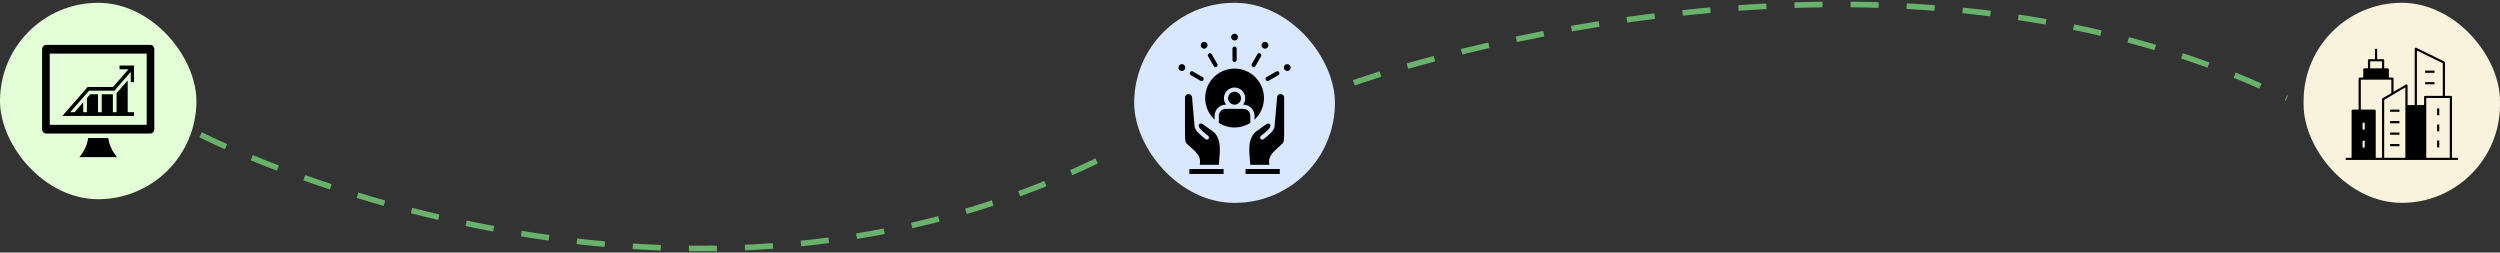 <svg width="891" height="90" viewBox="0 0 891 90" fill="none" xmlns="http://www.w3.org/2000/svg">
<rect x="0" y="0" width="891" height="90" fill="#333333" stroke="none"/>
<g clip-path="url(#clip0_298_141)">
<rect y="1" width="70" height="70" rx="35" fill="#E3FDD7"/>
<path d="M38.688 49.824L38.565 49.174H31.435L31.312 49.824C30.98 51.572 30.28 53.243 29.286 54.656L28.342 56H41.66L40.715 54.656C39.721 53.245 39.021 51.573 38.688 49.824Z" fill="black"/>
<path d="M53.59 16H16.409C15.633 16 15 16.725 15 17.615V45.968C15 46.86 15.632 47.584 16.409 47.584H53.59C54.368 47.584 55 46.859 55 45.968V17.615C55 16.725 54.368 16 53.59 16ZM52.28 44.469H17.72V19.115H52.28L52.28 44.469Z" fill="black"/>
<path d="M47.767 29.275V23.365H42.607V24.686H45.798L40.286 31H31.241L22.234 41.319H47.767V39.998H45.508V28.677L41.544 33.218V39.998H40.223V33.587H36.258V39.998H34.937V33.587H32.176L30.973 34.965V39.998H29.652V36.478L26.58 39.998H25.017L31.718 32.321H40.764L46.613 25.62V29.275H47.767Z" fill="black"/>
</g>
<path d="M71.5 48.023C71.5 48.023 235.687 132.92 391.5 57.023" stroke="#68B26B" stroke-width="2" stroke-dasharray="10"/>
<g clip-path="url(#clip1_298_141)">
<rect x="404.219" y="1" width="71.556" height="71.299" rx="4" fill="#D9E7FF"/>
<path fill-rule="evenodd" clip-rule="evenodd" d="M427.219 44.743C427.222 44.766 427.222 44.788 427.222 44.809C427.256 45.212 427.544 45.747 428.23 46.404C428.604 46.761 428.988 47.107 429.382 47.444C429.78 47.784 430.184 48.112 430.593 48.429C430.919 48.681 430.979 49.151 430.727 49.477C430.476 49.803 430.007 49.863 429.681 49.611C429.246 49.274 428.822 48.93 428.411 48.579C427.997 48.225 427.593 47.861 427.201 47.486C426.213 46.542 425.791 45.655 425.732 44.904C425.73 44.892 425.729 44.882 425.728 44.871L424.851 34.778C424.848 34.746 424.847 34.714 424.848 34.683C424.827 34.36 424.683 34.07 424.463 33.858C424.233 33.635 423.918 33.501 423.573 33.505C423.23 33.509 422.919 33.652 422.695 33.879C422.469 34.108 422.329 34.421 422.329 34.766H422.332V47.316C422.332 47.335 422.331 47.353 422.33 47.371C422.373 50.618 422.393 50.639 423.269 51.491L423.4 51.62L423.401 51.619C423.756 51.966 424.138 52.3 424.521 52.633C425.746 53.701 426.972 54.769 427.527 56.381C427.787 57.134 427.709 57.865 427.631 58.595L427.616 58.739H434.389C434.389 58.721 434.389 58.702 434.391 58.683C434.419 58.314 434.473 57.701 434.528 57.09C434.837 53.603 435.136 50.231 433.21 47.733C432.744 47.129 431.792 46.47 430.65 45.679C429.993 45.224 429.276 44.728 428.552 44.175C428.263 44.005 427.917 43.995 427.64 44.113C427.519 44.164 427.414 44.241 427.339 44.339C427.272 44.426 427.229 44.537 427.22 44.67C427.219 44.691 427.218 44.713 427.218 44.735V44.742L427.219 44.743ZM456.11 60.24H443.913V61.999H456.11V60.24ZM454.271 44.872C454.27 44.883 454.268 44.895 454.267 44.905C454.208 45.657 453.785 46.544 452.797 47.487C452.406 47.862 452.002 48.226 451.587 48.58C451.176 48.932 450.752 49.275 450.318 49.613C449.991 49.865 449.523 49.804 449.271 49.478C449.02 49.151 449.079 48.682 449.406 48.43C449.815 48.114 450.219 47.785 450.616 47.445C451.01 47.109 451.395 46.762 451.768 46.405C452.455 45.749 452.743 45.214 452.776 44.811C452.776 44.789 452.777 44.767 452.779 44.745V44.738C452.78 44.716 452.779 44.694 452.778 44.673C452.769 44.54 452.726 44.428 452.659 44.342C452.584 44.244 452.479 44.167 452.358 44.116C452.081 43.998 451.735 44.007 451.446 44.178C450.723 44.731 450.006 45.226 449.348 45.682C448.206 46.473 447.254 47.132 446.788 47.736C444.862 50.234 445.161 53.607 445.47 57.093C445.524 57.704 445.579 58.317 445.607 58.686C445.608 58.705 445.609 58.723 445.609 58.742H452.382L452.366 58.598C452.288 57.868 452.211 57.138 452.471 56.383C453.025 54.772 454.252 53.703 455.477 52.636C455.86 52.303 456.242 51.97 456.596 51.622L456.598 51.623L456.729 51.494C457.605 50.641 457.624 50.62 457.668 47.374C457.667 47.356 457.666 47.337 457.666 47.318V34.768H457.669C457.669 34.425 457.529 34.111 457.303 33.882C457.079 33.654 456.769 33.512 456.425 33.508C456.08 33.504 455.766 33.638 455.535 33.861C455.315 34.073 455.171 34.363 455.149 34.686C455.151 34.717 455.149 34.749 455.147 34.781L454.27 44.873L454.271 44.872ZM454.853 25.487C455.209 25.28 455.666 25.402 455.873 25.76C456.08 26.117 455.958 26.575 455.601 26.782L452.142 28.781C451.786 28.988 451.329 28.867 451.122 28.509C450.915 28.152 451.037 27.694 451.394 27.487L454.853 25.487ZM459.958 24.395C460.035 24.105 460.008 23.787 459.858 23.505C459.843 23.482 459.829 23.458 459.816 23.433C459.647 23.162 459.386 22.979 459.098 22.901C458.808 22.824 458.491 22.852 458.209 23.002C458.186 23.018 458.162 23.031 458.137 23.044C457.866 23.213 457.683 23.474 457.606 23.763C457.525 24.066 457.558 24.397 457.725 24.688L457.73 24.696C457.897 24.982 458.167 25.176 458.467 25.256C458.768 25.337 459.101 25.303 459.391 25.136C459.682 24.968 459.878 24.697 459.958 24.395ZM448.146 19.317C448.351 18.96 448.806 18.837 449.163 19.042C449.52 19.247 449.643 19.703 449.438 20.061L447.441 23.525C447.236 23.882 446.781 24.005 446.424 23.8C446.067 23.594 445.944 23.139 446.149 22.781L448.146 19.317ZM452.02 15.812C451.939 15.51 451.744 15.24 451.452 15.071C451.162 14.903 450.83 14.87 450.529 14.95C450.242 15.027 449.985 15.206 449.817 15.47C449.801 15.503 449.783 15.534 449.762 15.565C449.618 15.844 449.592 16.157 449.669 16.444C449.745 16.731 449.924 16.988 450.187 17.157C450.22 17.173 450.251 17.191 450.282 17.212C450.562 17.356 450.874 17.382 451.161 17.305C451.447 17.229 451.704 17.05 451.872 16.786C451.886 16.758 451.902 16.729 451.92 16.702C452.07 16.42 452.098 16.103 452.02 15.812ZM424.399 26.782C424.043 26.575 423.92 26.117 424.127 25.76C424.334 25.403 424.791 25.28 425.147 25.487L428.606 27.487C428.962 27.694 429.085 28.152 428.878 28.509C428.671 28.866 428.214 28.988 427.858 28.781L424.399 26.782ZM420.903 22.901C420.602 22.983 420.332 23.177 420.163 23.469V23.471C419.995 23.761 419.961 24.094 420.042 24.396C420.123 24.698 420.318 24.968 420.609 25.137C420.9 25.305 421.232 25.339 421.533 25.258C421.836 25.177 422.106 24.982 422.273 24.692C422.441 24.401 422.475 24.068 422.393 23.763C422.312 23.462 422.118 23.192 421.826 23.023H421.825C421.535 22.855 421.203 22.821 420.901 22.902L420.903 22.901ZM430.563 20.061C430.357 19.704 430.48 19.247 430.838 19.042C431.194 18.836 431.65 18.959 431.855 19.317L433.852 22.781C434.057 23.138 433.934 23.594 433.577 23.8C433.221 24.006 432.765 23.882 432.56 23.525L430.563 20.061ZM429.472 14.951C429.171 14.87 428.838 14.904 428.548 15.072C428.257 15.24 428.061 15.511 427.981 15.813C427.9 16.115 427.934 16.448 428.101 16.738C428.269 17.03 428.54 17.227 428.841 17.307C429.133 17.385 429.452 17.357 429.735 17.205L429.765 17.186C430.056 17.018 430.253 16.747 430.333 16.445C430.414 16.141 430.381 15.808 430.213 15.517C430.046 15.227 429.775 15.032 429.472 14.951ZM439.252 17.33C439.252 16.916 439.587 16.581 440 16.581C440.413 16.581 440.748 16.917 440.748 17.33V21.33C440.748 21.744 440.413 22.079 440 22.079C439.587 22.079 439.252 21.743 439.252 21.33V17.33ZM440.861 12.357C440.641 12.137 440.336 12 440 12C439.664 12 439.359 12.137 439.139 12.357C438.919 12.577 438.783 12.882 438.783 13.219C438.783 13.556 438.919 13.861 439.139 14.081C439.359 14.301 439.664 14.438 440 14.438C440.336 14.438 440.641 14.301 440.861 14.081C441.081 13.861 441.217 13.556 441.217 13.219C441.217 12.882 441.081 12.577 440.861 12.357ZM441.629 33.366C441.212 32.949 440.636 32.691 440.001 32.691C439.365 32.691 438.789 32.95 438.372 33.366C437.955 33.784 437.698 34.361 437.698 34.997C437.698 35.634 437.956 36.211 438.372 36.628C438.789 37.046 439.365 37.303 440.001 37.303C440.636 37.303 441.213 37.045 441.629 36.628C442.046 36.211 442.303 35.634 442.303 34.997C442.303 34.361 442.045 33.783 441.629 33.366ZM434.393 43.804V41.248C434.393 40.577 434.668 39.965 435.111 39.522C435.553 39.08 436.164 38.803 436.834 38.803H443.168C443.838 38.803 444.449 39.079 444.891 39.522C445.333 39.966 445.609 40.577 445.609 41.248V43.804C443.987 44.836 442.064 45.433 440.001 45.433C437.938 45.433 436.014 44.836 434.393 43.804ZM447.409 27.52C449.305 29.418 450.478 32.042 450.478 34.94C450.478 37.837 449.305 40.46 447.409 42.36C447.31 42.459 447.209 42.556 447.106 42.652V41.248C447.106 40.163 446.663 39.177 445.95 38.463C445.236 37.748 444.252 37.305 443.168 37.305H443.024C443.512 36.665 443.802 35.866 443.802 34.998C443.802 33.947 443.376 32.996 442.689 32.307C442.001 31.619 441.051 31.193 440.002 31.193C438.953 31.193 438.003 31.619 437.315 32.307C436.628 32.996 436.202 33.947 436.202 34.998C436.202 35.865 436.492 36.665 436.98 37.305H436.836C435.752 37.305 434.767 37.748 434.054 38.463C433.341 39.177 432.899 40.163 432.899 41.248V42.652C432.795 42.557 432.694 42.459 432.595 42.36C430.699 40.461 429.526 37.837 429.526 34.94C429.526 32.042 430.699 29.419 432.595 27.52C434.491 25.621 437.11 24.447 440.004 24.447C442.897 24.447 445.516 25.621 447.412 27.52H447.409ZM436.088 60.241H423.891V62H436.088V60.241Z" fill="black"/>
</g>
<path d="M482.5 29.523C482.5 29.523 667.177 -36.879 815 35.023" stroke="#68B26B" stroke-width="2" stroke-dasharray="10"/>
<g clip-path="url(#clip2_298_141)">
<g clip-path="url(#clip3_298_141)">
<rect x="821" y="1" width="70" height="71.299" rx="4" fill="#F9F2DC"/>
<path d="M873.891 56.234V34.548C873.891 34.336 873.716 34.165 873.5 34.165H871.391V22.287C871.391 22.142 871.307 22.009 871.174 21.945L861.174 17.04C861.054 16.981 860.909 16.987 860.794 17.057C860.679 17.127 860.609 17.25 860.609 17.383V37.434H858.057V30.461C858.057 30.323 857.981 30.195 857.859 30.128C857.736 30.06 857.586 30.061 857.466 30.132L853.057 32.727V28.009C853.057 27.797 852.882 27.626 852.667 27.626H851.391V24.739C851.391 24.528 851.216 24.356 851 24.356H849.724V21.47C849.724 21.259 849.549 21.087 849.333 21.087H847.224V17.383H846.443V21.087H844.333C844.118 21.087 843.943 21.259 843.943 21.47V24.356H842.667C842.451 24.356 842.276 24.528 842.276 24.739V27.626H841C840.784 27.626 840.609 27.797 840.609 28.009V39.069H838.5C838.284 39.069 838.109 39.241 838.109 39.452V56.234H836V57H838.5H846.312H849.333H857.667H864.333H873.5H876V56.234H873.891ZM861.391 18.003L870.609 22.524V34.165H864.333C864.118 34.165 863.943 34.336 863.943 34.548V37.434H861.391V18.003ZM844.724 21.853H848.943V24.356H844.724V21.853ZM842.797 52.611H842.016V50.18H842.797V52.611ZM842.797 46.175H842.016V43.743H842.797V46.175ZM846.312 39.069H841.391V28.392H842.667H851H852.276V33.187L849.132 35.037C849.015 35.106 848.943 35.231 848.943 35.365V56.234H846.703V39.452C846.703 39.241 846.528 39.069 846.312 39.069ZM849.724 35.582L857.276 31.138V37.817V56.234H849.724V35.582ZM873.109 56.234H864.724V37.817V34.931H871H873.109V56.234Z" fill="black"/>
<path d="M855.167 39.069H851.833V39.836H855.167V39.069Z" fill="black"/>
<path d="M867.667 25.174H864.333V25.94H867.667V25.174Z" fill="black"/>
<path d="M867.667 29.261H864.333V30.027H867.667V29.261Z" fill="black"/>
<path d="M855.167 43.156H851.833V43.922H855.167V43.156Z" fill="black"/>
<path d="M855.167 47.242H851.833V48.008H855.167V47.242Z" fill="black"/>
<path d="M855.167 51.329H851.833V52.095H855.167V51.329Z" fill="black"/>
<path d="M869.359 38.635H868.578V41.087H869.359V38.635Z" fill="black"/>
<path d="M869.359 44.356H868.578V46.809H869.359V44.356Z" fill="black"/>
<path d="M869.359 50.078H868.578V52.53H869.359V50.078Z" fill="black"/>
</g>
</g>
<defs>
<clipPath id="clip0_298_141">
<rect width="70" height="71.299" fill="white" transform="translate(0 1)"/>
</clipPath>
<clipPath id="clip1_298_141">
<rect x="404.219" y="1" width="71.556" height="71.299" rx="35.649" fill="white"/>
</clipPath>
<clipPath id="clip2_298_141">
<rect width="70" height="71.299" fill="white" transform="translate(821 1)"/>
</clipPath>
<clipPath id="clip3_298_141">
<rect x="821" y="1" width="70" height="71.299" rx="35" fill="white"/>
</clipPath>
</defs>
</svg>
